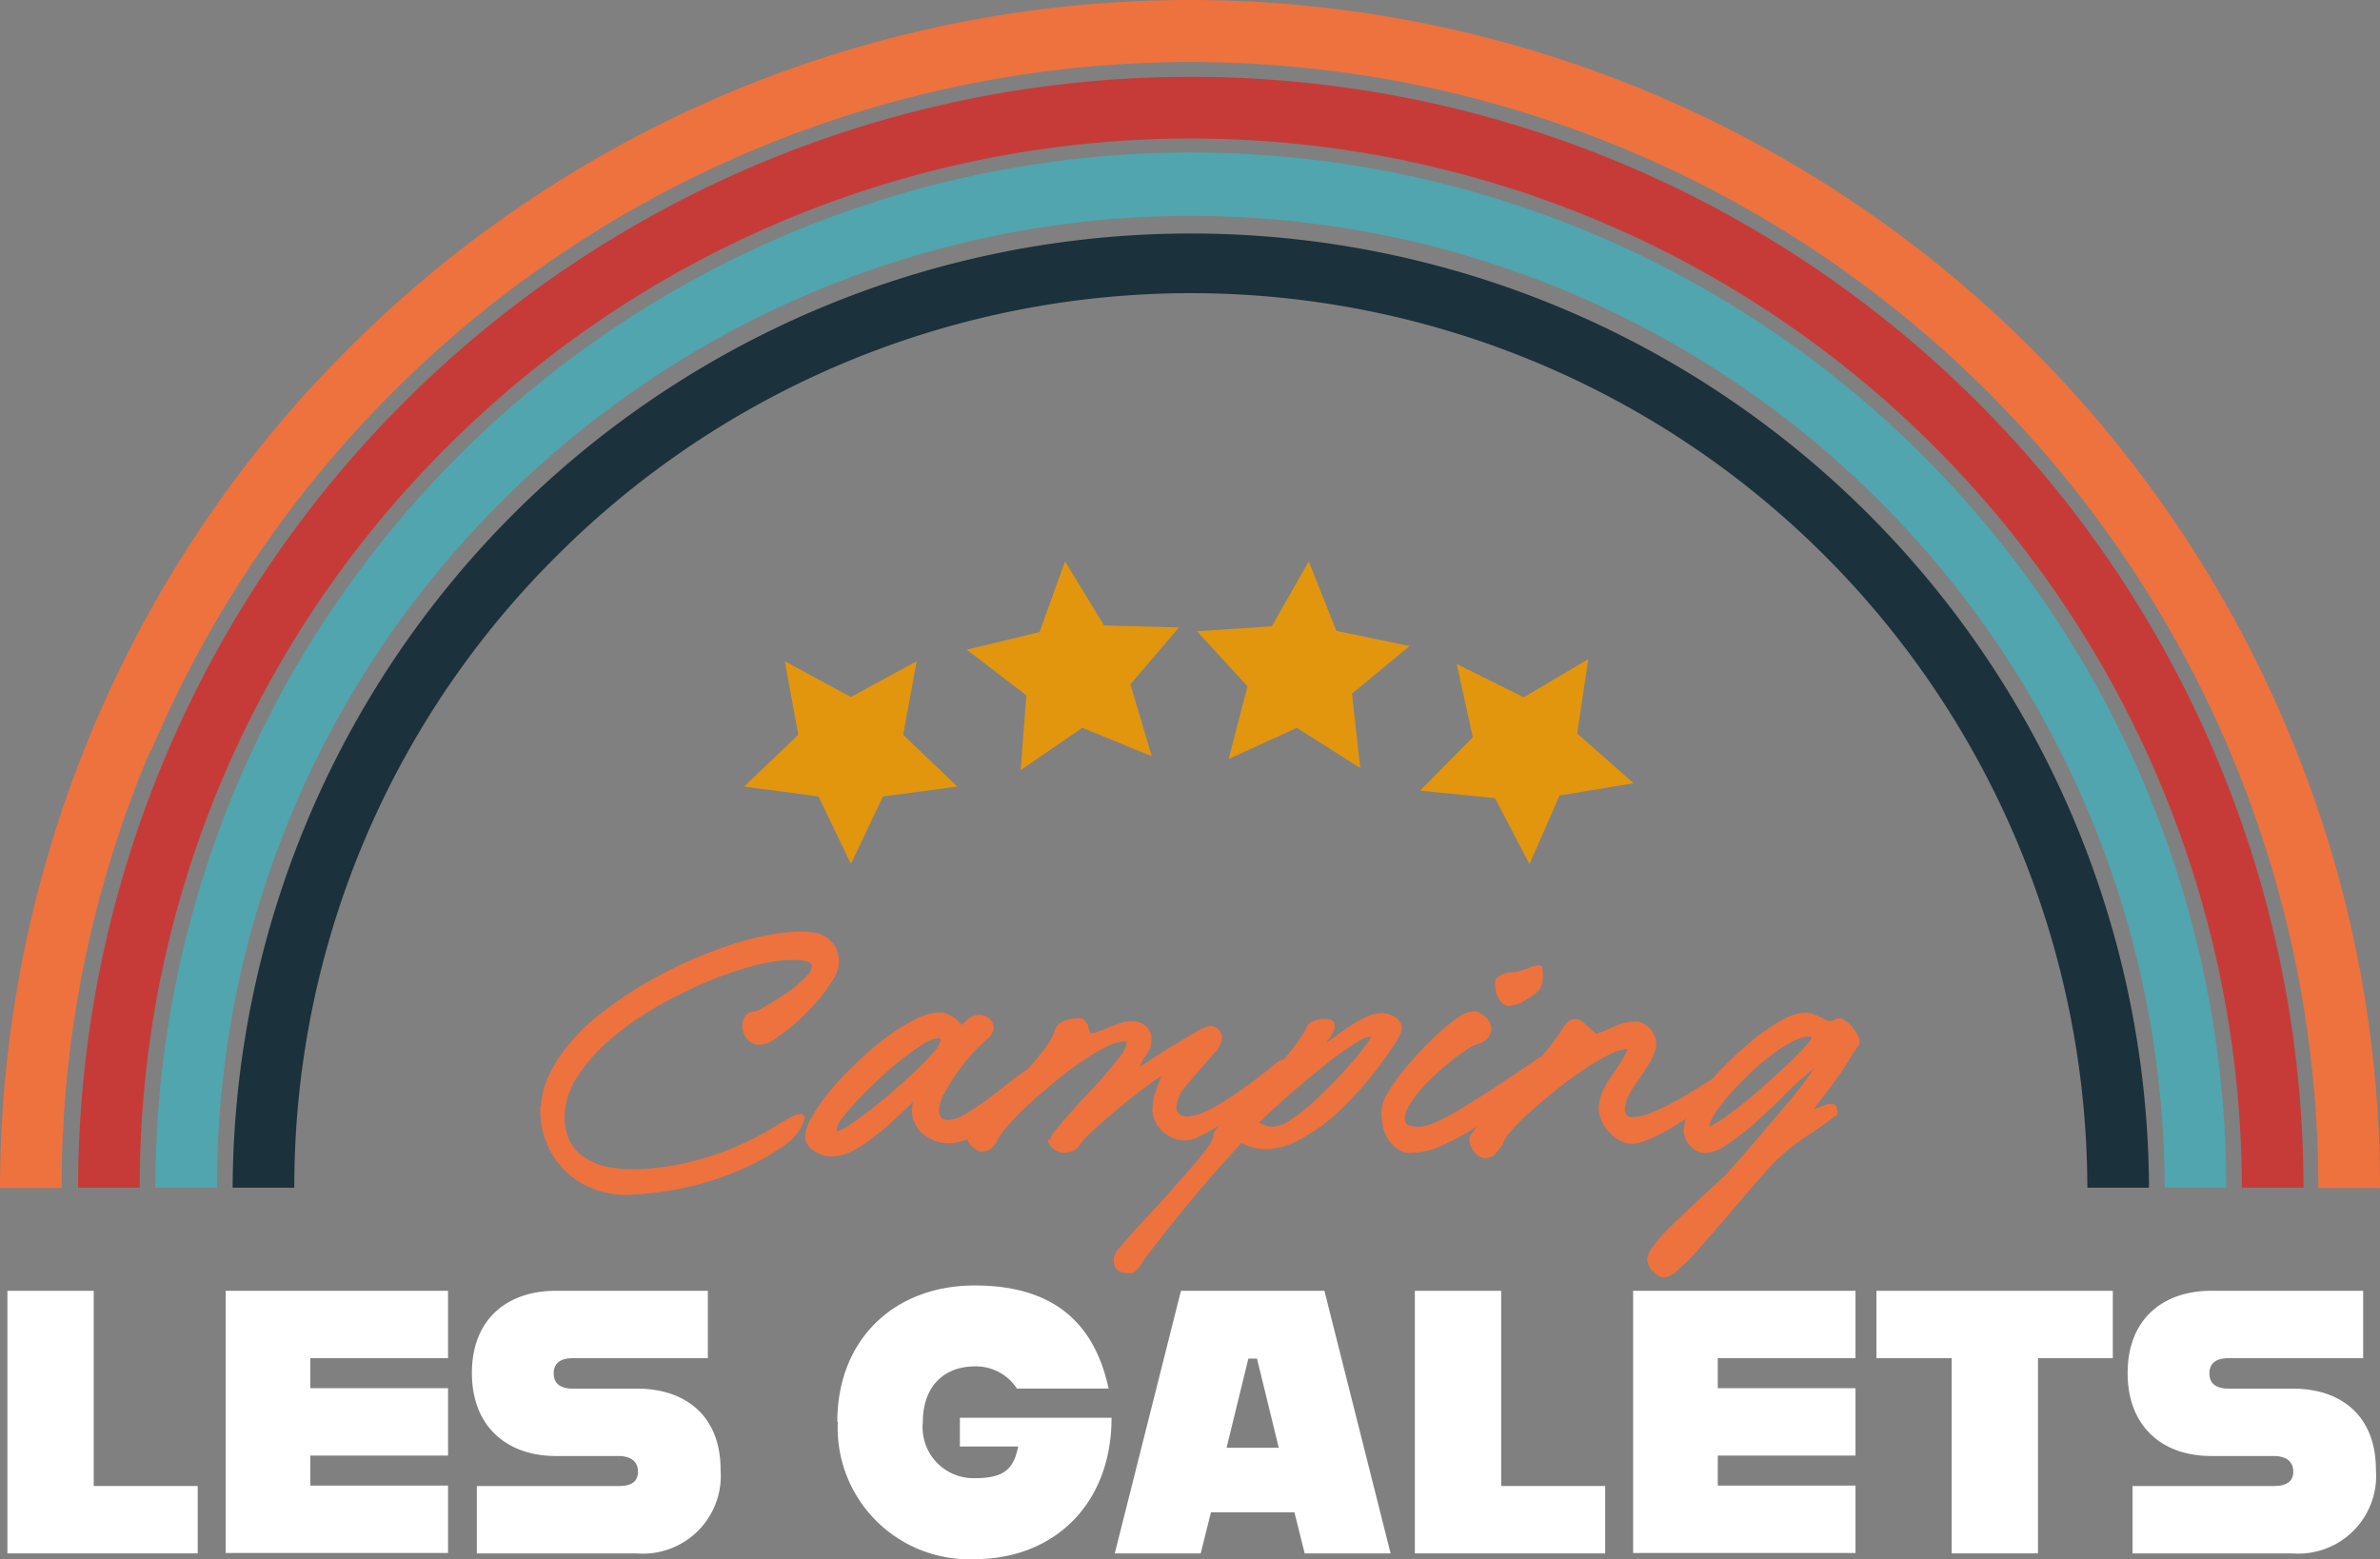 <?xml version="1.0" encoding="UTF-8"?>
<svg xmlns="http://www.w3.org/2000/svg" xmlns:xlink="http://www.w3.org/1999/xlink" id="Groupe_2" data-name="Groupe 2" width="159.243" height="104.347" viewBox="0 0 159.243 104.347">
  <rect x="0" y="0" width="159.243" height="104.347" fill="#808080" stroke="none"/>
  <defs>
    <clipPath id="clip-path">
      <rect id="Rectangle_2" data-name="Rectangle 2" width="159.243" height="104.347" fill="none"></rect>
    </clipPath>
  </defs>
  <g id="Groupe_1" data-name="Groupe 1" clip-path="url(#clip-path)">
    <path id="Tracé_1" data-name="Tracé 1" d="M10.121,50.221a75.5,75.5,0,0,1,139.055,0,75.04,75.04,0,0,1,5.941,29.291h4.125a78.492,78.492,0,0,0-6.271-30.886,79.736,79.736,0,0,0-17.052-25.3A79.654,79.654,0,0,0,48.625,6.271a79.735,79.735,0,0,0-25.3,17.052,78.837,78.837,0,0,0-17.052,25.3A79.681,79.681,0,0,0,0,79.511H4.125a74.649,74.649,0,0,1,5.941-29.291Z" fill="#ee723e"></path>
    <path id="Tracé_2" data-name="Tracé 2" d="M43.725,43.425A70.325,70.325,0,0,1,163.776,93.041H167.9A74.4,74.4,0,0,0,93.451,18.7,74.4,74.4,0,0,0,19,93.041h4.125A69.719,69.719,0,0,1,43.725,43.425Z" transform="translate(-13.774 -13.557)" fill="#c63b38"></path>
    <path id="Tracé_3" data-name="Tracé 3" d="M61.013,60.64A65.155,65.155,0,0,1,172.235,106.6h4.125a69.28,69.28,0,0,0-138.56,0h4.125A64.536,64.536,0,0,1,61.013,60.64Z" transform="translate(-27.404 -27.114)" fill="#50a5ae"></path>
    <path id="Tracé_4" data-name="Tracé 4" d="M78.3,77.927a59.984,59.984,0,0,1,102.394,42.3h4.125a64.11,64.11,0,0,0-128.219,0h4.125A59.467,59.467,0,0,1,78.3,77.927Z" transform="translate(-41.033 -40.743)" fill="#1b313b"></path>
    <path id="Tracé_5" data-name="Tracé 5" d="M242.928,147.739l-4.125,2.833.385-5.006-3.988-3.053,4.868-1.183,1.705-4.731,2.613,4.29,5.006.138-3.245,3.8,1.43,4.813Z" transform="translate(-170.513 -99.031)" fill="#e2960e"></path>
    <path id="Tracé_6" data-name="Tracé 6" d="M297.883,147.739l-4.566,2.09,1.265-4.868-3.383-3.685,5.006-.33,2.475-4.345,1.843,4.648,4.9,1.018-3.85,3.19.55,4.978Z" transform="translate(-211.111 -99.031)" fill="#e2960e"></path>
    <path id="Tracé_7" data-name="Tracé 7" d="M350.506,169.7l-5.006-.5,3.52-3.575-1.073-4.9,4.483,2.228,4.318-2.558-.743,4.978,3.768,3.328-4.951.825-2.008,4.593Z" transform="translate(-250.477 -116.285)" fill="#e2960e"></path>
    <path id="Tracé_8" data-name="Tracé 8" d="M190.3,169.949l-2.145,4.51-2.173-4.51-4.978-.66,3.63-3.465-.908-4.923,4.428,2.393,4.4-2.393-.908,4.923,3.63,3.465Z" transform="translate(-131.219 -116.648)" fill="#e2960e"></path>
    <path id="Tracé_9" data-name="Tracé 9" d="M131.5,238.416a5.636,5.636,0,0,1,.605-2.255,10.214,10.214,0,0,1,1.458-2.145,12.912,12.912,0,0,1,2.09-1.953,29.159,29.159,0,0,1,2.53-1.733c.88-.523,1.815-1.018,2.75-1.458a29.867,29.867,0,0,1,2.805-1.128,18.064,18.064,0,0,1,2.613-.743,14.739,14.739,0,0,1,2.228-.3,7.748,7.748,0,0,1,1.155.055,1.914,1.914,0,0,1,.908.358,2.1,2.1,0,0,1,.605.688,2.146,2.146,0,0,1,.165,1.155,2.028,2.028,0,0,1-.3.825,9.693,9.693,0,0,1-.743,1.1,13.431,13.431,0,0,1-1.045,1.183,13.7,13.7,0,0,1-1.155,1.073c-.385.3-.77.578-1.1.8a1.753,1.753,0,0,1-.935.33.935.935,0,0,1-.8-.33,1.437,1.437,0,0,1-.358-.743,1.251,1.251,0,0,1,.138-.77.822.822,0,0,1,.715-.385,2.863,2.863,0,0,0,.33-.138c.193-.11.44-.248.715-.413s.578-.358.908-.578a8.141,8.141,0,0,0,.88-.66,5.3,5.3,0,0,0,.688-.66.916.916,0,0,0,.275-.578c0-.3-.523-.44-1.54-.413a10.711,10.711,0,0,0-2.64.468,23.091,23.091,0,0,0-3.163,1.128A30.726,30.726,0,0,0,139,231.871a19.74,19.74,0,0,0-2.915,2.09,11.413,11.413,0,0,0-2.118,2.393,5.018,5.018,0,0,0-.88,2.558,3.591,3.591,0,0,0,.33,1.788,2.722,2.722,0,0,0,1.073,1.155,3.977,3.977,0,0,0,1.568.605,8.449,8.449,0,0,0,1.87.138,17.662,17.662,0,0,0,4.951-.88,20.014,20.014,0,0,0,4.593-2.173c.3-.193.578-.33.825-.468a1.543,1.543,0,0,1,.605-.165c.165,0,.248.11.22.33a3.161,3.161,0,0,1-.55,1.045,2.212,2.212,0,0,1-.44.44,5.762,5.762,0,0,1-.605.44,14.056,14.056,0,0,1-2.283,1.293,19.981,19.981,0,0,1-2.53.963,17.92,17.92,0,0,1-2.613.605,20.891,20.891,0,0,1-2.53.275,6.012,6.012,0,0,1-2.475-.358,5.484,5.484,0,0,1-1.98-1.238,5.717,5.717,0,0,1-1.265-1.925,5.531,5.531,0,0,1-.385-2.448Z" transform="translate(-95.302 -164.351)" fill="#ee723e"></path>
    <path id="Tracé_10" data-name="Tracé 10" d="M210.449,250.415a5.145,5.145,0,0,1,.825-.468,1.638,1.638,0,0,1,.633-.138c.275,0,.385.11.385.33s-.22.523-.66.935-.908.853-1.43,1.32-1.045.908-1.6,1.32a9.6,9.6,0,0,1-1.6,1.018,3.2,3.2,0,0,1-1.485.413,2.67,2.67,0,0,1-1.018-.193,3.029,3.029,0,0,1-.853-.55,2.208,2.208,0,0,1-.523-.88,2.06,2.06,0,0,1,0-1.155c-.33.33-.715.688-1.155,1.1a17.623,17.623,0,0,1-1.348,1.155,9.311,9.311,0,0,1-1.43.963,3.3,3.3,0,0,1-1.43.44,1.817,1.817,0,0,1-.66-.083,2.409,2.409,0,0,1-.605-.275,1.345,1.345,0,0,1-.44-.44,1.017,1.017,0,0,1-.165-.578,3.13,3.13,0,0,1,.5-1.348,11.631,11.631,0,0,1,1.21-1.705,20.631,20.631,0,0,1,1.705-1.815,21.14,21.14,0,0,1,1.925-1.65,11.452,11.452,0,0,1,1.9-1.21,3.973,3.973,0,0,1,1.6-.523,1.474,1.474,0,0,1,.633.082,2.515,2.515,0,0,1,.468.248,1.742,1.742,0,0,1,.33.275l.22.22c.193-.193.358-.33.523-.468a1.024,1.024,0,0,1,.55-.193.994.994,0,0,1,.578.11,1.034,1.034,0,0,1,.385.385.74.74,0,0,1,.055.55,1.213,1.213,0,0,1-.44.605,7.851,7.851,0,0,0-.88.853,12.58,12.58,0,0,0-1.045,1.293,13.084,13.084,0,0,0-.88,1.4,2.67,2.67,0,0,0-.385,1.183.927.927,0,0,0,.138.468.564.564,0,0,0,.55.165,2.449,2.449,0,0,0,.99-.33c.385-.22.8-.5,1.238-.8s.88-.66,1.348-1.018c.44-.358.88-.688,1.293-.99Zm-12.431,3.933a2.4,2.4,0,0,0,.825-.413c.413-.275.853-.605,1.375-.99.523-.413,1.045-.825,1.6-1.32s1.073-.935,1.54-1.4a14.869,14.869,0,0,0,1.155-1.21,1.6,1.6,0,0,0,.44-.77c0-.083-.055-.138-.165-.138a2.208,2.208,0,0,0-.963.385,14.322,14.322,0,0,0-1.375.963c-.5.385-1.018.825-1.54,1.32s-1.018.963-1.43,1.4q-.66.7-1.073,1.238a1.824,1.824,0,0,0-.413.825c0,.055,0,.083.083.083Z" transform="translate(-142.021 -178.632)" fill="#ee723e"></path>
    <path id="Tracé_11" data-name="Tracé 11" d="M240.756,255.968a1.508,1.508,0,0,1,.413-.715c.248-.33.578-.688.935-1.1s.77-.853,1.21-1.32.853-.908,1.21-1.348c.385-.44.688-.825.963-1.183a1.867,1.867,0,0,0,.413-.825c0-.083-.055-.138-.165-.138a2.972,2.972,0,0,0-1.238.385,14.483,14.483,0,0,0-1.65.99c-.605.413-1.183.853-1.815,1.375-.605.5-1.183,1.018-1.705,1.485a15.632,15.632,0,0,0-1.348,1.375,4.716,4.716,0,0,0-.743,1.018,1.436,1.436,0,0,1-.385.523.961.961,0,0,1-.605.22.478.478,0,0,1-.33-.083.989.989,0,0,1-.33-.22,1.1,1.1,0,0,1-.275-.33.528.528,0,0,1-.11-.33,1.6,1.6,0,0,1,.413-.688c.248-.3.605-.688,1.018-1.1s.825-.88,1.32-1.348c.468-.5.935-.963,1.348-1.43s.8-.935,1.128-1.375a3.705,3.705,0,0,0,.633-1.128,1.018,1.018,0,0,1,.605-.688,2.7,2.7,0,0,1,.935-.193c.33,0,.33,0,.413.083a1.659,1.659,0,0,1,.22.22.928.928,0,0,1,.11.33,2.159,2.159,0,0,0,.138.385,5.015,5.015,0,0,0,.688-.193c.22-.083.468-.193.688-.275s.44-.165.688-.248a2.154,2.154,0,0,1,.715-.11,1.327,1.327,0,0,1,.963.385,1.189,1.189,0,0,1,.33.963,1.639,1.639,0,0,1-.33.88,2.971,2.971,0,0,0-.44.825c.193-.11.523-.33.963-.633.468-.3.935-.605,1.458-.908.5-.3.99-.578,1.4-.825a2.349,2.349,0,0,1,.853-.358.809.809,0,0,1,.605.248.709.709,0,0,1,.193.605,1.553,1.553,0,0,1-.5.963c-.3.358-.633.715-.99,1.128s-.688.8-1.018,1.21a2.278,2.278,0,0,0-.523,1.293.513.513,0,0,0,.193.44.768.768,0,0,0,.5.165,3.248,3.248,0,0,0,1.183-.3,10.282,10.282,0,0,0,1.485-.825c.523-.33,1.073-.715,1.623-1.128s1.1-.825,1.623-1.265a1.4,1.4,0,0,1,.633-.33c.192,0,.3,0,.385.083a.365.365,0,0,1,.055.385,1.147,1.147,0,0,1-.413.55c-.248.248-.578.523-.935.825s-.77.633-1.183.963-.853.66-1.293.963a14.874,14.874,0,0,1-1.293.853,9.387,9.387,0,0,1-1.128.605,1.966,1.966,0,0,1-.88.22,2.008,2.008,0,0,1-.853-.193,3.309,3.309,0,0,1-.715-.5,2.472,2.472,0,0,1-.468-.715,1.787,1.787,0,0,1-.11-.853,3.233,3.233,0,0,1,.083-.578,2.323,2.323,0,0,1,.138-.468c.055-.165.11-.3.165-.468s.138-.33.193-.55c-.3.193-.715.5-1.265.908-.523.413-1.073.825-1.623,1.293s-1.073.908-1.54,1.32a9.984,9.984,0,0,0-.99,1.045,1.173,1.173,0,0,1-1.018.578c-.413,0-.248,0-.385-.055a1.017,1.017,0,0,1-.385-.193.951.951,0,0,1-.275-.3.477.477,0,0,1-.083-.385Z" transform="translate(-170.513 -179.647)" fill="#ee723e"></path>
    <path id="Tracé_12" data-name="Tracé 12" d="M290.141,247.975a11.95,11.95,0,0,1-.825,1.32q-.536.784-1.238,1.65c-.468.578-.99,1.128-1.54,1.705a12.643,12.643,0,0,1-1.733,1.513,11.64,11.64,0,0,1-1.843,1.1,4.574,4.574,0,0,1-1.843.413,3.311,3.311,0,0,1-1.623-.413c-.33.358-.715.8-1.21,1.348s-1.018,1.155-1.6,1.843-1.183,1.4-1.788,2.173c-.633.77-1.238,1.568-1.843,2.365a2.377,2.377,0,0,0-.193.275,2.294,2.294,0,0,1-.22.33,1.3,1.3,0,0,1-.275.275.414.414,0,0,1-.3.11,1.345,1.345,0,0,1-.688-.11.615.615,0,0,1-.358-.385,1.1,1.1,0,0,1-.055-.523,1.387,1.387,0,0,1,.3-.605c.275-.3.605-.688,1.018-1.155s.853-.935,1.32-1.43.935-1.018,1.4-1.568c.468-.523.908-1.018,1.293-1.458s.688-.853.935-1.183a2.031,2.031,0,0,0,.385-.715.857.857,0,0,1,.192-.5,3.145,3.145,0,0,1,.853-.853,3.049,3.049,0,0,0,.44-.33c.165-.138.385-.33.66-.605s.578-.578.908-.935.66-.743.99-1.128c.358-.413.66-.77.963-1.155s.55-.688.77-1.018a5.078,5.078,0,0,0,.44-.715.834.834,0,0,1,.468-.5,1.8,1.8,0,0,1,.688-.138c.33,0,.523.028.633.138a.44.44,0,0,1,.11.413,1.766,1.766,0,0,1-.22.55c-.138.193-.247.358-.385.523a7.113,7.113,0,0,0,.77-.55c.3-.22.633-.44.963-.66a7.271,7.271,0,0,1,1.018-.55,2.054,2.054,0,0,1,.908-.248,1.6,1.6,0,0,1,.633.083,1.379,1.379,0,0,1,.523.3,1.077,1.077,0,0,1,.275.44.731.731,0,0,1-.083.523Zm-8.388,6.188a2.13,2.13,0,0,0,1.045-.44,12.908,12.908,0,0,0,1.348-1.045c.468-.413.935-.88,1.43-1.375s.908-.963,1.293-1.4.688-.825.935-1.155a2.887,2.887,0,0,0,.385-.605,1.933,1.933,0,0,0-.908.358,13.732,13.732,0,0,0-1.32.88c-.5.358-.99.77-1.54,1.21s-1.045.88-1.54,1.293-.908.825-1.32,1.183c-.385.358-.688.633-.88.853.165.055.33.138.5.193a1.216,1.216,0,0,0,.55.055Z" transform="translate(-196.438 -178.777)" fill="#ee723e"></path>
    <path id="Tracé_13" data-name="Tracé 13" d="M336.1,244.416a2.367,2.367,0,0,1,.413-1.018,10.961,10.961,0,0,1,.935-1.348c.385-.468.8-.963,1.238-1.43.468-.5.908-.908,1.348-1.32a10.93,10.93,0,0,1,1.238-.963,1.822,1.822,0,0,1,.935-.358.7.7,0,0,1,.44.11,1.969,1.969,0,0,1,.413.3,1.118,1.118,0,0,1,.275.385.744.744,0,0,1,.082.413.94.94,0,0,1-.275.605,1.279,1.279,0,0,1-.578.358,2.847,2.847,0,0,0-.825.413,10.484,10.484,0,0,0-1.018.743c-.358.275-.715.605-1.073.935a10.752,10.752,0,0,0-.963.99,9.606,9.606,0,0,0-.715.963,2.046,2.046,0,0,0-.33.8c-.028.33.055.55.247.605a2.606,2.606,0,0,0,.715.11,3.587,3.587,0,0,0,1.32-.413,16.645,16.645,0,0,0,1.953-1.1c.715-.44,1.458-.908,2.228-1.43.77-.5,1.485-.99,2.145-1.43a1.823,1.823,0,0,1,.825-.413c.165,0,.193.055.165.193a3.106,3.106,0,0,1-.11.413,1.4,1.4,0,0,1-.248.44,1.338,1.338,0,0,1-.22.275,22.059,22.059,0,0,1-2.008,1.815,25.512,25.512,0,0,1-2.283,1.678,17.044,17.044,0,0,1-2.283,1.238,4.888,4.888,0,0,1-1.98.468,1.333,1.333,0,0,1-.99-.275,2.06,2.06,0,0,1-.66-.715,2.854,2.854,0,0,1-.33-.963,4.291,4.291,0,0,1-.055-1.018Zm7.563-8.443c0-.138.138-.275.385-.413a1.5,1.5,0,0,1,.743-.193,1.438,1.438,0,0,0,.5-.083c.22-.055.413-.138.605-.193a2.013,2.013,0,0,1,.688-.193.221.221,0,0,1,.248.165,1.709,1.709,0,0,1,.028.578,1.366,1.366,0,0,1-.055.5,1.422,1.422,0,0,1-.165.358,1.244,1.244,0,0,1-.33.33c-.165.11-.33.22-.55.358a2.274,2.274,0,0,1-1.128.413.531.531,0,0,1-.468-.165,1.15,1.15,0,0,1-.3-.413,1.66,1.66,0,0,1-.165-.523,1.578,1.578,0,0,1-.027-.5Z" transform="translate(-243.634 -170.295)" fill="#ee723e"></path>
    <path id="Tracé_14" data-name="Tracé 14" d="M357.527,255.838a12.339,12.339,0,0,1,1.32-1.65l1.705-1.788c.605-.605,1.183-1.238,1.733-1.87a13.091,13.091,0,0,0,1.4-1.843,3.877,3.877,0,0,1,.385-.5A.647.647,0,0,1,364.6,248a.43.43,0,0,1,.358.11,1.766,1.766,0,0,1,.358.275c.11.11.247.22.358.33s.22.193.3.275c.413-.138.825-.33,1.265-.523a3.292,3.292,0,0,1,1.32-.3.817.817,0,0,1,.578.138,1.185,1.185,0,0,1,.468.358,1.842,1.842,0,0,1,.3.5,1.062,1.062,0,0,1,.083.578,2.782,2.782,0,0,1-.358,1.045c-.22.358-.44.715-.688,1.073s-.5.715-.688,1.045a2.5,2.5,0,0,0-.358,1.045c-.027.385.138.605.5.605a3.245,3.245,0,0,0,1.073-.22,10.426,10.426,0,0,0,1.293-.578c.44-.22.908-.468,1.348-.743s.853-.523,1.21-.743.66-.413.88-.578a1.779,1.779,0,0,1,.358-.22c.137,0,.22.083.3.22a.479.479,0,0,1,.027.385,2.408,2.408,0,0,1-.578.77,13.068,13.068,0,0,1-1.073.935,16.087,16.087,0,0,1-1.32.935c-.468.3-.935.578-1.375.825a8.12,8.12,0,0,1-1.238.578,2.88,2.88,0,0,1-.88.22,1.984,1.984,0,0,1-.88-.22,3.116,3.116,0,0,1-.743-.605,2.54,2.54,0,0,1-.5-.825,1.652,1.652,0,0,1-.138-.88,3.454,3.454,0,0,1,.275-1.045,6.408,6.408,0,0,1,.55-.935c.22-.3.413-.605.605-.908a5.129,5.129,0,0,0,.5-.935h-.055a3.165,3.165,0,0,0-1.183.385,12.6,12.6,0,0,0-1.678.99c-.605.413-1.238.853-1.843,1.348-.633.5-1.21.99-1.733,1.458a14.894,14.894,0,0,0-1.32,1.32,2.485,2.485,0,0,0-.578.935c-.137.165-.275.358-.468.578a.915.915,0,0,1-.633.3.787.787,0,0,1-.468-.138,1.03,1.03,0,0,1-.358-.33,1.323,1.323,0,0,1-.22-.44,1.522,1.522,0,0,1-.055-.5Z" transform="translate(-259.177 -179.792)" fill="#ee723e"></path>
    <path id="Tracé_15" data-name="Tracé 15" d="M413.6,246.758c.11,0,.275.11.5.3a.649.649,0,0,1,.248.22,3.029,3.029,0,0,1,.468.688.588.588,0,0,1,.028.633c-.055.083-.138.193-.22.33a3.86,3.86,0,0,0-.33.5c-.193.33-.413.66-.633.99-.248.33-.468.66-.688.963s-.44.578-.633.825-.358.468-.468.633a4.737,4.737,0,0,0,.578-.193,1.478,1.478,0,0,1,.578-.138.344.344,0,0,1,.358.22,1.443,1.443,0,0,1,.055.468c-.55.44-1.155.88-1.788,1.293a17.076,17.076,0,0,0-1.76,1.293,13.007,13.007,0,0,0-1.238,1.238c-.468.523-.963,1.1-1.485,1.705s-1.045,1.238-1.6,1.87-1.045,1.21-1.513,1.733a14.24,14.24,0,0,1-1.293,1.293,1.653,1.653,0,0,1-.908.5.712.712,0,0,1-.385-.11,2.075,2.075,0,0,1-.385-.3,1.088,1.088,0,0,1-.275-.413.776.776,0,0,1-.11-.413,1.407,1.407,0,0,1,.3-.688,9.115,9.115,0,0,1,.743-.935c.3-.33.66-.688,1.045-1.045s.743-.715,1.128-1.073.715-.66,1.045-.963.605-.55.8-.743a2.287,2.287,0,0,0,.385-.385q.289-.33.743-.825c.275-.33.605-.715.963-1.128s.743-.853,1.1-1.293c.385-.44.743-.88,1.1-1.293s.688-.825.963-1.183c.165-.22.33-.44.468-.633s.275-.385.413-.55c-.11.055-.22.165-.385.275-.138.138-.33.275-.523.44-.5.468-1.045.99-1.623,1.568-.578.55-1.155,1.1-1.733,1.6a14.305,14.305,0,0,1-1.65,1.238,2.72,2.72,0,0,1-1.32.523,1.086,1.086,0,0,1-.578-.11,1.273,1.273,0,0,1-.5-.358,1.56,1.56,0,0,1-.33-.5,1.436,1.436,0,0,1-.11-.578,2.919,2.919,0,0,1,.468-1.348,12.637,12.637,0,0,1,1.128-1.65,17.967,17.967,0,0,1,1.568-1.705,22.75,22.75,0,0,1,1.76-1.54,12.97,12.97,0,0,1,1.705-1.128,3.453,3.453,0,0,1,1.43-.468,1.342,1.342,0,0,1,.578.082c.165.055.33.138.468.193s.275.138.385.193a.717.717,0,0,0,.3.082.534.534,0,0,0,.33-.082.5.5,0,0,1,.33-.083Zm-8.718,7.261a7.634,7.634,0,0,0,.99-.578q.619-.454,1.4-1.073c.523-.413,1.018-.853,1.54-1.32s.99-.908,1.43-1.32.77-.77,1.045-1.073.413-.5.413-.578c0-.055,0-.055-.055-.083h-.083a2.663,2.663,0,0,0-1.21.385,9.729,9.729,0,0,0-1.43.935,14.843,14.843,0,0,0-1.43,1.238c-.468.468-.908.908-1.293,1.348a13.309,13.309,0,0,0-.935,1.21,2.071,2.071,0,0,0-.385.88Z" transform="translate(-290.495 -178.632)" fill="#ee723e"></path>
    <path id="Tracé_16" data-name="Tracé 16" d="M1.8,314.1H7.576v13.064h6.958v4.51H1.8Z" transform="translate(-1.305 -227.713)" fill="#fff"></path>
    <path id="Tracé_17" data-name="Tracé 17" d="M54.9,314.027H69.779v4.51H60.566v2.008h9.214v4.51H60.566v2.008h9.214v4.51H54.9V314.027Z" transform="translate(-39.801 -227.64)" fill="#fff"></path>
    <path id="Tracé_18" data-name="Tracé 18" d="M115.185,327.164h9.461c.908,0,1.265-.358,1.265-.963s-.385-1.045-1.32-1.045h-4.18c-3.218,0-5.611-1.925-5.611-5.556s2.393-5.5,5.611-5.5h10.176v4.51h-9.049c-.688,0-1.265.247-1.265,1.018s.578,1.018,1.265,1.018h4.29c3.355,0,5.611,1.9,5.611,5.418a5.214,5.214,0,0,1-5.611,5.611h-10.7v-4.51Z" transform="translate(-83.226 -227.713)" fill="#fff"></path>
    <path id="Tracé_19" data-name="Tracé 19" d="M203.7,321.931c0-5.556,3.85-9.131,9.186-9.131s8.031,2.558,8.966,6.9h-6.133a3.282,3.282,0,0,0-2.805-1.485c-2.09,0-3.493,1.348-3.493,3.74a3.405,3.405,0,0,0,3.493,3.74c1.98,0,2.585-.633,2.888-2.118H211.9v-1.925h10.149c0,5.858-3.933,9.461-9.131,9.461a8.792,8.792,0,0,1-9.186-9.186Z" transform="translate(-147.676 -226.77)" fill="#fff"></path>
    <path id="Tracé_20" data-name="Tracé 20" d="M275.628,314.1h9.6l4.428,17.574h-5.748l-.688-2.75h-5.583l-.688,2.75H271.2Zm3.053,10.506h3.493l-1.458-5.968h-.578Z" transform="translate(-196.612 -227.713)" fill="#fff"></path>
    <path id="Tracé_21" data-name="Tracé 21" d="M344.2,314.1h5.776v13.064h6.958v4.51H344.2Z" transform="translate(-249.534 -227.713)" fill="#fff"></path>
    <path id="Tracé_22" data-name="Tracé 22" d="M397.3,314.027h14.879v4.51h-9.214v2.008h9.214v4.51h-9.214v2.008h9.214v4.51H397.3V314.027Z" transform="translate(-288.03 -227.64)" fill="#fff"></path>
    <path id="Tracé_23" data-name="Tracé 23" d="M461.506,318.61H456.5V314.1h15.814v4.51h-5.006v13.064h-5.776V318.61Z" transform="translate(-330.949 -227.713)" fill="#fff"></path>
    <path id="Tracé_24" data-name="Tracé 24" d="M517.93,327.164h9.461c.908,0,1.293-.358,1.293-.963s-.385-1.045-1.32-1.045h-4.18c-3.218,0-5.583-1.925-5.583-5.556s2.393-5.5,5.583-5.5h10.176v4.51h-9.021c-.688,0-1.265.247-1.265,1.018s.578,1.018,1.265,1.018h4.291c3.355,0,5.583,1.9,5.583,5.418a5.207,5.207,0,0,1-5.583,5.611h-10.7Z" transform="translate(-375.244 -227.713)" fill="#fff"></path>
  </g>
</svg>
